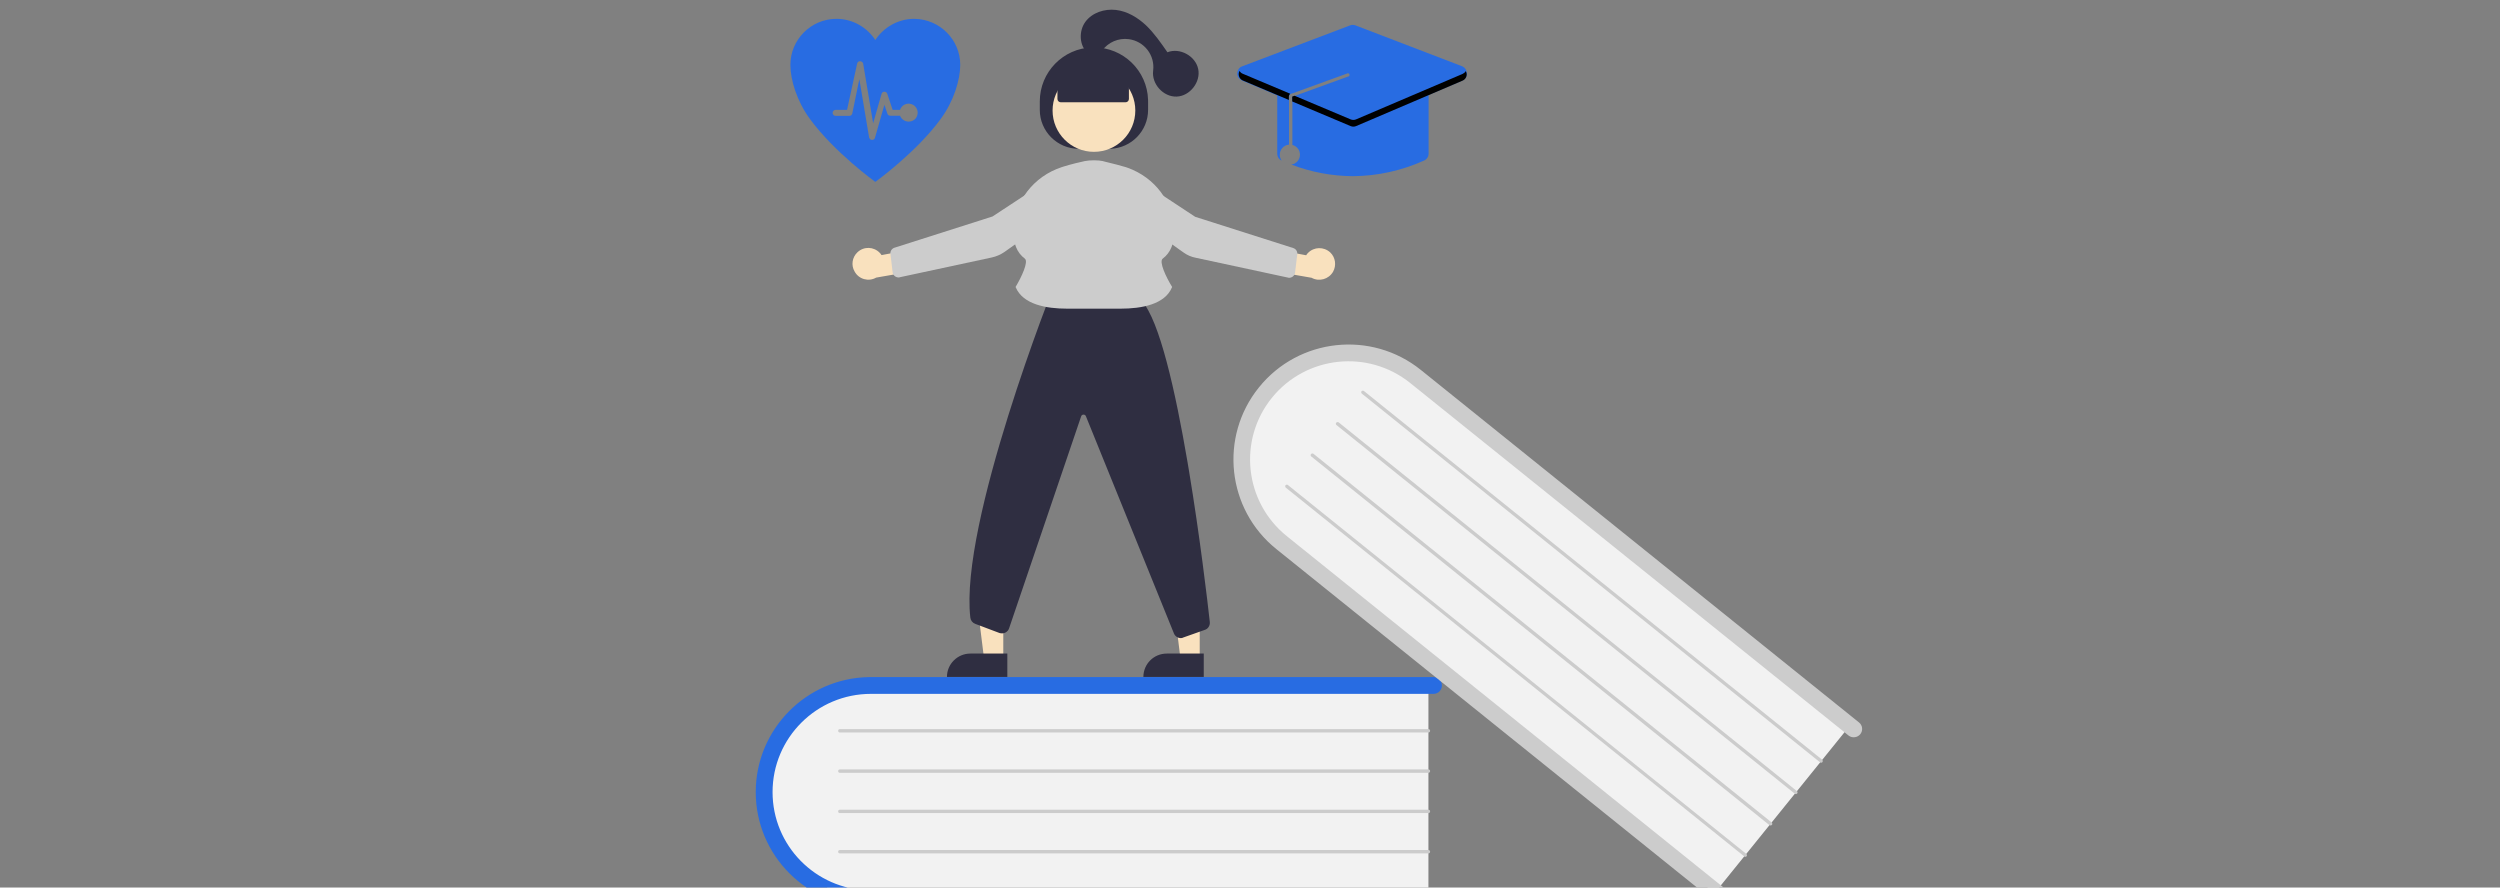 <?xml version="1.0" encoding="UTF-8" standalone="no"?>
<!DOCTYPE svg PUBLIC "-//W3C//DTD SVG 1.1//EN" "http://www.w3.org/Graphics/SVG/1.1/DTD/svg11.dtd">
<svg width="100%" height="100%" viewBox="0 0 200 71" version="1.1" xmlns="http://www.w3.org/2000/svg" xmlns:xlink="http://www.w3.org/1999/xlink" xml:space="preserve" xmlns:serif="http://www.serif.com/" style="fill-rule:evenodd;clip-rule:evenodd;stroke-linejoin:round;stroke-miterlimit:2;">
    <rect x="0" y="0" width="200" height="71" fill="#808080" stroke="none"/>
    <g transform="matrix(0.503,0,0,0.503,-455.025,-1239.12)">
        <g>
            <g transform="matrix(1,0,0,1,1005,2465)">
                <g>
                    <g transform="matrix(1,0,0,1,21.692,106.946)">
                        <g>
                            <clipPath id="_clip1">
                                <path d="M105.117,0L105.117,34.718L18.001,34.718C8.078,34.718 0,26.92 0,17.359C0,7.798 8.078,0 18.001,0L105.117,0Z"/>
                            </clipPath>
                            <g clip-path="url(#_clip1)">
                                <rect x="0" y="0" width="105.117" height="34.718" style="fill:rgb(242,242,242);fill-rule:nonzero;"/>
                            </g>
                        </g>
                    </g>
                    <g transform="matrix(1,0,0,1,19.82,106.145)">
                        <g>
                            <clipPath id="_clip2">
                                <path d="M107.792,0C108.541,0 109.129,0.588 109.129,1.335C109.129,2.083 108.541,2.671 107.792,2.671L18.322,2.671C9.683,2.671 2.675,9.668 2.675,18.294C2.675,26.815 9.513,33.746 18.007,33.914L18.322,33.917L107.792,33.917C108.541,33.917 109.129,34.505 109.129,35.253C109.129,36 108.541,36.588 107.792,36.588L18.322,36.588C8.211,36.588 0,28.389 0,18.294C0,8.31 8.032,0.18 17.989,0.003L18.322,0L107.792,0Z"/>
                            </clipPath>
                            <g clip-path="url(#_clip2)">
                                <rect x="0" y="0" width="109.129" height="36.588" style="fill:rgb(40,108,226);fill-rule:nonzero;"/>
                            </g>
                        </g>
                    </g>
                    <g transform="matrix(1,0,0,1,32.926,114.424)">
                        <g>
                            <clipPath id="_clip3">
                                <path d="M93.883,0C94.044,0 94.151,0.107 94.151,0.267C94.151,0.427 94.044,0.534 93.883,0.534L0.267,0.534C0.107,0.534 0,0.427 0,0.267C0,0.107 0.107,0 0.267,0L93.883,0Z"/>
                            </clipPath>
                            <g clip-path="url(#_clip3)">
                                <rect x="0" y="0" width="94.151" height="0.534" style="fill:rgb(204,204,204);fill-rule:nonzero;"/>
                            </g>
                        </g>
                    </g>
                    <g transform="matrix(1,0,0,1,32.926,120.834)">
                        <g>
                            <clipPath id="_clip4">
                                <path d="M93.883,0C94.044,0 94.151,0.107 94.151,0.267C94.151,0.427 94.044,0.534 93.883,0.534L0.267,0.534C0.107,0.534 0,0.427 0,0.267C0,0.107 0.107,0 0.267,0L93.883,0Z"/>
                            </clipPath>
                            <g clip-path="url(#_clip4)">
                                <rect x="0" y="0" width="94.151" height="0.534" style="fill:rgb(204,204,204);fill-rule:nonzero;"/>
                            </g>
                        </g>
                    </g>
                    <g transform="matrix(1,0,0,1,32.926,127.243)">
                        <g>
                            <clipPath id="_clip5">
                                <path d="M93.883,0C94.044,0 94.151,0.107 94.151,0.267C94.151,0.427 94.044,0.534 93.883,0.534L0.267,0.534C0.107,0.534 0,0.427 0,0.267C0,0.107 0.107,0 0.267,0L93.883,0Z"/>
                            </clipPath>
                            <g clip-path="url(#_clip5)">
                                <rect x="0" y="0" width="94.151" height="0.534" style="fill:rgb(204,204,204);fill-rule:nonzero;"/>
                            </g>
                        </g>
                    </g>
                    <g transform="matrix(1,0,0,1,32.926,133.653)">
                        <g>
                            <clipPath id="_clip6">
                                <path d="M93.883,0C94.044,0 94.151,0.107 94.151,0.267C94.151,0.427 94.044,0.534 93.883,0.534L0.267,0.534C0.107,0.534 0,0.427 0,0.267C0,0.107 0.107,0 0.267,0L93.883,0Z"/>
                            </clipPath>
                            <g clip-path="url(#_clip6)">
                                <rect x="0" y="0" width="94.151" height="0.534" style="fill:rgb(204,204,204);fill-rule:nonzero;"/>
                            </g>
                        </g>
                    </g>
                    <g transform="matrix(1,0,0,1,97.658,54.823)">
                        <g>
                            <clipPath id="_clip7">
                                <path d="M28.67,4.079L96.501,58.64L74.675,85.667L6.844,31.106C-0.886,24.883 -2.277,13.773 3.741,6.322C9.759,-1.129 20.94,-2.144 28.67,4.079Z"/>
                            </clipPath>
                            <g clip-path="url(#_clip7)">
                                <rect x="-0" y="-0" width="96.501" height="85.667" style="fill:rgb(242,242,242);fill-rule:nonzero;"/>
                            </g>
                        </g>
                    </g>
                    <g transform="matrix(1,0,0,1,95.797,53.254)">
                        <g>
                            <clipPath id="_clip8">
                                <path d="M29.809,4.045L99.485,60.102C100.074,60.556 100.154,61.41 99.699,61.971C99.275,62.495 98.501,62.623 97.943,62.268L97.827,62.185L28.124,6.128C21.383,0.706 11.54,1.775 6.111,8.478C0.681,15.208 1.751,25.036 8.464,30.458L78.141,86.514C78.729,86.968 78.836,87.796 78.382,88.384C77.927,88.945 77.071,89.052 76.509,88.598L6.833,32.541C-1.058,26.211 -2.288,14.674 4.051,6.822C10.39,-1.056 21.945,-2.285 29.809,4.045Z"/>
                            </clipPath>
                            <g clip-path="url(#_clip8)">
                                <rect x="-0" y="0" width="99.991" height="88.881" style="fill:rgb(204,204,204);fill-rule:nonzero;"/>
                            </g>
                        </g>
                    </g>
                    <g transform="matrix(1,0,0,1,116.117,60.591)">
                        <g>
                            <clipPath id="_clip9">
                                <path d="M0.362,0.015L0.421,0.047L73.308,58.694C73.415,58.774 73.441,58.961 73.361,59.068C73.281,59.201 73.12,59.201 72.987,59.121L0.1,0.474C-0.007,0.394 -0.034,0.207 0.047,0.1C0.114,0.011 0.255,-0.022 0.362,0.015Z"/>
                            </clipPath>
                            <g clip-path="url(#_clip9)">
                                <rect x="-0" y="0" width="73.408" height="59.176" style="fill:rgb(204,204,204);fill-rule:nonzero;"/>
                            </g>
                        </g>
                    </g>
                    <g transform="matrix(1,0,0,1,112.083,65.585)">
                        <g>
                            <clipPath id="_clip10">
                                <path d="M0.443,0.047L73.329,58.694C73.436,58.774 73.463,58.961 73.382,59.068C73.276,59.175 73.115,59.201 73.008,59.121L0.095,0.474C-0.012,0.394 -0.039,0.207 0.068,0.1C0.148,-0.007 0.336,-0.034 0.443,0.047Z"/>
                            </clipPath>
                            <g clip-path="url(#_clip10)">
                                <rect x="0" y="0" width="73.429" height="59.168" style="fill:rgb(204,204,204);fill-rule:nonzero;"/>
                            </g>
                        </g>
                    </g>
                    <g transform="matrix(1,0,0,1,108.071,70.579)">
                        <g>
                            <clipPath id="_clip11">
                                <path d="M0.443,0.047L73.329,58.694C73.436,58.774 73.463,58.961 73.382,59.068C73.276,59.175 73.115,59.201 72.981,59.121L0.095,0.474C-0.012,0.394 -0.039,0.207 0.068,0.1C0.148,-0.007 0.336,-0.034 0.443,0.047Z"/>
                            </clipPath>
                            <g clip-path="url(#_clip11)">
                                <rect x="0" y="0" width="73.429" height="59.168" style="fill:rgb(204,204,204);fill-rule:nonzero;"/>
                            </g>
                        </g>
                    </g>
                    <g transform="matrix(1,0,0,1,104.027,75.546)">
                        <g>
                            <clipPath id="_clip12">
                                <path d="M0.362,0.015L0.421,0.047L73.334,58.721C73.441,58.801 73.468,58.988 73.388,59.095C73.281,59.201 73.12,59.228 73.013,59.121L0.1,0.474C-0.007,0.394 -0.034,0.207 0.047,0.1C0.114,0.011 0.255,-0.022 0.362,0.015Z"/>
                            </clipPath>
                            <g clip-path="url(#_clip12)">
                                <rect x="-0" y="0" width="73.434" height="59.189" style="fill:rgb(204,204,204);fill-rule:nonzero;"/>
                            </g>
                        </g>
                    </g>
                    <g transform="matrix(1,0,0,1,0,142.466)">
                        <g>
                            <clipPath id="_clip13">
                                <path d="M198.733,0C198.893,0 199,0.107 199,0.267C199,0.427 198.893,0.534 198.733,0.534L0.267,0.534C0.107,0.534 0,0.427 0,0.267C0,0.107 0.107,0 0.267,0L198.733,0Z"/>
                            </clipPath>
                            <g clip-path="url(#_clip13)">
                                <rect x="0" y="0" width="199" height="0.534" style="fill:rgb(204,204,204);fill-rule:nonzero;"/>
                            </g>
                        </g>
                    </g>
                    <g transform="matrix(1,0,0,1,85.912,91.51)">
                        <g>
                            <clipPath id="_clip14">
                                <path d="M4.52,0L4.52,11.778L1.471,11.778L0,0L4.52,0Z"/>
                            </clipPath>
                            <g clip-path="url(#_clip14)">
                                <rect x="0" y="0" width="4.52" height="11.778" style="fill:rgb(249,225,190);fill-rule:nonzero;"/>
                            </g>
                        </g>
                    </g>
                    <g transform="matrix(1,0,0,1,81.472,102.406)">
                        <g>
                            <clipPath id="_clip15">
                                <path d="M9.602,0L9.602,3.712L0,3.712C0,1.656 1.658,0 3.718,0L9.602,0Z"/>
                            </clipPath>
                            <g clip-path="url(#_clip15)">
                                <rect x="0" y="0" width="9.602" height="3.712" style="fill:rgb(47,46,65);fill-rule:nonzero;"/>
                            </g>
                        </g>
                    </g>
                    <g transform="matrix(1,0,0,1,54.672,91.51)">
                        <g>
                            <clipPath id="_clip16">
                                <path d="M4.52,0L4.52,11.778L1.471,11.778L0,0L4.52,0Z"/>
                            </clipPath>
                            <g clip-path="url(#_clip16)">
                                <rect x="0" y="0" width="4.52" height="11.778" style="fill:rgb(249,225,190);fill-rule:nonzero;"/>
                            </g>
                        </g>
                    </g>
                    <g transform="matrix(1,0,0,1,50.231,102.406)">
                        <g>
                            <clipPath id="_clip17">
                                <path d="M9.602,0L9.602,3.712L0,3.712C0,1.656 1.685,0 3.718,0L9.602,0Z"/>
                            </clipPath>
                            <g clip-path="url(#_clip17)">
                                <rect x="0" y="0" width="9.602" height="3.712" style="fill:rgb(47,46,65);fill-rule:nonzero;"/>
                            </g>
                        </g>
                    </g>
                    <g transform="matrix(1,0,0,1,53.81,43.305)">
                        <g>
                            <clipPath id="_clip18">
                                <path d="M13.674,0L27.395,3.018L27.422,3.045C30.218,6.082 32.757,17.351 34.684,28.657L34.908,29.987C36.639,40.397 37.838,50.566 38.228,54.081C38.281,54.641 37.96,55.176 37.425,55.336L34.029,56.538C33.895,56.618 33.761,56.644 33.627,56.644C33.146,56.644 32.718,56.351 32.531,55.923L18.515,21.338C18.435,21.125 18.194,21.045 17.98,21.125C17.873,21.178 17.793,21.258 17.766,21.365L6.318,55.042C6.131,55.683 5.462,56.03 4.82,55.843C4.794,55.843 4.767,55.817 4.74,55.817L0.915,54.374C0.487,54.214 0.193,53.84 0.14,53.386C-1.599,38.377 13.46,0.507 13.62,0.107L13.674,0Z"/>
                            </clipPath>
                            <g clip-path="url(#_clip18)">
                                <rect x="0" y="0" width="38.234" height="56.644" style="fill:rgb(47,46,65);fill-rule:nonzero;"/>
                            </g>
                        </g>
                    </g>
                    <g transform="matrix(1,0,0,1,35.206,23.956)">
                        <g transform="matrix(1,0,0,1,-1.5099e-14,13.933)">
                            <g>
                                <clipPath id="_clip19">
                                    <path d="M4.353,0.796C4.46,0.903 4.54,1.009 4.62,1.143L10.264,0.075L11.735,3.333L3.765,4.722C2.561,5.416 1.01,4.989 0.341,3.76C-0.248,2.772 -0.06,1.49 0.796,0.689C1.812,-0.273 3.39,-0.219 4.353,0.796Z"/>
                                </clipPath>
                                <g clip-path="url(#_clip19)">
                                    <rect x="-0" y="0" width="11.735" height="5.054" style="fill:rgb(249,225,190);fill-rule:nonzero;"/>
                                </g>
                            </g>
                        </g>
                        <g transform="matrix(1,0,0,1,6.031,2.406)">
                            <g>
                                <clipPath id="_clip20">
                                    <path d="M26.727,0.011C28.198,-0.123 29.482,0.972 29.616,2.441C29.67,3.376 29.268,4.284 28.493,4.818L18.115,12.189C17.526,12.59 16.858,12.884 16.135,13.044L1.478,16.195C1.451,16.222 1.424,16.222 1.398,16.222C0.889,16.275 0.408,15.901 0.354,15.394L0.007,12.483C-0.047,12.056 0.221,11.628 0.649,11.495L16.242,6.527L25.47,0.465L25.39,0.358L25.47,0.438C25.845,0.198 26.273,0.038 26.727,0.011Z"/>
                                </clipPath>
                                <g clip-path="url(#_clip20)">
                                    <rect x="-0" y="0" width="29.621" height="16.227" style="fill:rgb(204,204,204);fill-rule:nonzero;"/>
                                </g>
                            </g>
                        </g>
                        <g transform="matrix(1,0,0,1,65.043,13.97)">
                            <g>
                                <clipPath id="_clip21">
                                    <path d="M10.94,0.679C11.769,1.453 11.956,2.735 11.394,3.75C10.699,4.952 9.174,5.379 7.971,4.711L0,3.322L1.471,0.064L7.115,1.133C7.195,0.999 7.275,0.892 7.382,0.785C8.345,-0.229 9.923,-0.256 10.94,0.679Z"/>
                                </clipPath>
                                <g clip-path="url(#_clip21)">
                                    <rect x="0" y="-0" width="11.716" height="5.026" style="fill:rgb(249,225,190);fill-rule:nonzero;"/>
                                </g>
                            </g>
                        </g>
                        <g transform="matrix(1,0,0,1,41.121,2.459)">
                            <g>
                                <clipPath id="_clip22">
                                    <path d="M2.729,0.001L2.898,0.011C3.353,0.038 3.781,0.198 4.155,0.438L13.383,6.527L28.977,11.495C29.405,11.628 29.672,12.029 29.619,12.483L29.271,15.394C29.218,15.901 28.736,16.275 28.228,16.222C28.201,16.195 28.175,16.195 28.148,16.195L13.49,13.044C12.768,12.91 12.099,12.616 11.511,12.189L1.133,4.818C0.357,4.284 -0.071,3.376 0.01,2.441C0.143,0.972 1.427,-0.123 2.898,0.011L2.729,0.001Z"/>
                                </clipPath>
                                <g clip-path="url(#_clip22)">
                                    <rect x="0" y="-0" width="29.626" height="16.227" style="fill:rgb(204,204,204);fill-rule:nonzero;"/>
                                </g>
                            </g>
                        </g>
                        <g transform="matrix(1,0,0,1,25.587,-7.10543e-15)">
                            <g>
                                <clipPath id="_clip23">
                                    <path d="M11.371,0.12C12.146,-0.04 13.537,-0.04 14.206,0.12C14.272,0.141 14.403,0.174 14.578,0.219L14.874,0.292C15.687,0.493 17.011,0.815 17.87,1.082L18.161,1.181C22.497,2.725 25.469,6.655 25.574,11.097C25.627,13.18 25.012,14.702 23.755,15.637C23.113,16.117 24.317,18.628 25.226,20.097L25.253,20.15L25.226,20.203C24.103,22.928 20.385,23.595 17.068,23.595L8.536,23.595C5.219,23.595 1.528,22.928 0.378,20.203L0.351,20.15L0.378,20.097C1.26,18.628 2.464,16.117 1.822,15.637C0.565,14.702 -0.05,13.18 0.003,11.097C0.137,6.556 3.213,2.55 7.706,1.082L7.939,1.006C9.133,0.629 10.769,0.245 11.371,0.12Z"/>
                                </clipPath>
                                <g clip-path="url(#_clip23)">
                                    <rect x="-0" y="-0" width="25.577" height="23.595" style="fill:rgb(204,204,204);fill-rule:nonzero;"/>
                                </g>
                            </g>
                        </g>
                    </g>
                    <g transform="matrix(1,0,0,1,64.996,5.996)">
                        <g>
                            <clipPath id="_clip24">
                                <path d="M8.613,0C13.287,0 17.085,3.707 17.221,8.341L17.225,8.599L17.225,9.935C17.225,13.277 14.566,16.007 11.247,16.127L11.02,16.131L6.205,16.131C2.782,16.131 0,13.353 0,9.935L0,8.599C0,3.932 3.713,0.14 8.354,0.004L8.613,0Z"/>
                            </clipPath>
                            <g clip-path="url(#_clip24)">
                                <rect x="0" y="0" width="17.225" height="16.131" style="fill:rgb(47,46,65);fill-rule:nonzero;"/>
                            </g>
                        </g>
                    </g>
                    <g transform="matrix(1,0,0,1,67.029,9.468)">
                        <g>
                            <clipPath id="_clip25">
                                <path d="M6.58,0C10.214,0 13.16,2.941 13.16,6.57C13.16,10.198 10.214,13.14 6.58,13.14C2.946,13.14 0,10.198 0,6.57C0,2.941 2.946,0 6.58,0Z"/>
                            </clipPath>
                            <g clip-path="url(#_clip25)">
                                <rect x="0" y="0" width="13.16" height="13.14" style="fill:rgb(249,225,190);fill-rule:nonzero;"/>
                            </g>
                        </g>
                    </g>
                    <g transform="matrix(1,0,0,1,67.804,8.399)">
                        <g>
                            <clipPath id="_clip26">
                                <path d="M5.831,0L11.368,2.537L11.368,5.795C11.368,6.089 11.127,6.329 10.833,6.329L0.535,6.329C0.241,6.329 0,6.089 0,5.795L0,2.537L5.831,0Z"/>
                            </clipPath>
                            <g clip-path="url(#_clip26)">
                                <rect x="0" y="0" width="11.368" height="6.329" style="fill:rgb(47,46,65);fill-rule:nonzero;"/>
                            </g>
                        </g>
                    </g>
                    <g transform="matrix(1,0,0,1,71.511,0)">
                        <g>
                            <clipPath id="_clip27">
                                <path d="M5.602,0.04C7.42,0.254 9.052,1.242 10.389,2.497C11.7,3.752 12.743,5.275 13.786,6.77C15.765,5.996 18.253,7.358 18.681,9.441C19.109,11.497 17.37,13.741 15.257,13.821C13.144,13.901 11.245,11.818 11.513,9.708C11.834,7.251 10.095,5.008 7.634,4.687C6.003,4.473 4.371,5.168 3.408,6.503C2.713,7.438 1.054,7.171 1.108,6.904C-0.256,5.702 -0.336,3.405 0.733,1.936C1.803,0.467 3.783,-0.174 5.602,0.04Z"/>
                            </clipPath>
                            <g clip-path="url(#_clip27)">
                                <rect x="0" y="-0" width="18.746" height="13.823" style="fill:rgb(47,46,65);fill-rule:nonzero;"/>
                            </g>
                        </g>
                    </g>
                    <g transform="matrix(1,0,0,1,96.405,2.417)">
                        <g>
                            <g>
                                <clipPath id="_clip28">
                                    <path d="M17.94,0.08C18.207,-0.027 18.528,-0.027 18.795,0.08L35.726,6.57C36.368,6.81 36.663,7.505 36.449,8.172C36.342,8.466 36.101,8.706 35.807,8.84L30.431,11.137L30.431,20.484C30.431,20.965 30.136,21.392 29.708,21.579C26.151,23.181 22.299,24.036 18.394,24.063C15.024,24.036 11.734,23.422 8.605,22.22C9.38,22.113 9.969,21.445 9.969,20.644C9.969,19.896 9.461,19.282 8.765,19.095L8.765,11.43L17.592,8.226C17.726,8.226 17.859,8.119 17.859,7.959C17.859,7.825 17.752,7.691 17.592,7.691L8.765,10.896C8.631,10.896 8.498,10.95 8.391,11.056C8.284,11.163 8.23,11.297 8.23,11.43L8.23,19.042C7.401,19.122 6.759,19.816 6.759,20.644C6.759,20.991 6.866,21.312 7.053,21.579C6.625,21.392 6.358,20.965 6.358,20.484L6.358,11.217L0.741,8.84C0.126,8.573 -0.168,7.878 0.099,7.264C0.206,6.944 0.447,6.703 0.768,6.597L17.94,0.08Z"/>
                                </clipPath>
                                <g clip-path="url(#_clip28)">
                                    <rect x="-0" y="0" width="36.518" height="24.063" style="fill:rgb(40,108,226);fill-rule:nonzero;"/>
                                </g>
                            </g>
                        </g>
                        <g transform="matrix(1,0,0,1,0.227,7.318)">
                            <g>
                                <g>
                                    <clipPath id="_clip29">
                                        <path d="M0.14,0C0.247,0.214 0.434,0.374 0.648,0.454L8.191,3.632C8.191,3.659 8.164,3.659 8.137,3.685C8.03,3.792 7.977,3.926 7.977,4.059L7.977,4.62L0.648,1.522C0.621,1.522 0.568,1.496 0.541,1.469C0.033,1.175 -0.154,0.507 0.14,0Z"/>
                                    </clipPath>
                                    <g clip-path="url(#_clip29)">
                                        <rect x="0" y="0" width="8.191" height="4.62" style="fill-rule:nonzero;"/>
                                    </g>
                                </g>
                            </g>
                            <g transform="matrix(1,0,0,1,8.512,0.027)">
                                <g>
                                    <clipPath id="_clip30">
                                        <path d="M27.603,0C27.63,0.027 27.63,0.08 27.657,0.107C27.897,0.641 27.657,1.282 27.095,1.522L10.137,8.76C9.87,8.867 9.576,8.867 9.308,8.76L0,4.834L0,4.059L0.374,3.926L9.308,7.691C9.576,7.798 9.87,7.798 10.137,7.691L27.095,0.454C27.309,0.347 27.496,0.214 27.603,0Z"/>
                                    </clipPath>
                                    <g clip-path="url(#_clip30)">
                                        <rect x="0" y="0" width="27.75" height="8.84" style="fill-rule:nonzero;"/>
                                    </g>
                                </g>
                            </g>
                        </g>
                    </g>
                    <g transform="matrix(1,0,0,1,25.33,1.456)">
                        <g>
                            <clipPath id="_clip31">
                                <path d="M7.329,0C9.923,0 12.197,1.362 13.507,3.365C14.818,1.362 17.118,0 19.686,0L19.74,0C23.752,0.053 27.015,3.312 27.015,7.318C27.015,9.721 25.972,13.113 23.912,15.917C20.007,21.258 13.507,25.932 13.507,25.932C13.507,25.932 7.008,21.258 3.103,15.917C1.043,13.113 0,9.721 0,7.318C0,3.312 3.263,0.027 7.275,0L7.329,0ZM11.207,6.757C10.94,6.677 10.672,6.837 10.619,7.104L9.014,14.475L7.168,14.475C6.901,14.502 6.714,14.715 6.714,14.982C6.74,15.249 6.954,15.436 7.222,15.436L9.388,15.436C9.602,15.436 9.79,15.276 9.843,15.062L10.966,9.588L12.518,18.855C12.571,19.068 12.758,19.255 12.972,19.255L12.999,19.255C13.213,19.255 13.4,19.122 13.454,18.908L14.952,13.674L15.433,15.089C15.487,15.276 15.674,15.41 15.888,15.41L17.439,15.41C17.653,15.97 18.215,16.344 18.803,16.344C19.445,16.344 20.007,15.944 20.167,15.383C20.435,14.635 20.007,13.807 19.258,13.567C18.509,13.3 17.68,13.727 17.439,14.475L16.262,14.475L15.406,11.911C15.353,11.724 15.166,11.591 14.952,11.591L14.873,11.597C14.693,11.625 14.544,11.751 14.497,11.938L13.16,16.611L11.582,7.157C11.555,6.97 11.394,6.81 11.207,6.757Z"/>
                            </clipPath>
                            <g clip-path="url(#_clip31)">
                                <rect x="0" y="0" width="27.015" height="25.932" style="fill:rgb(40,108,226);fill-rule:nonzero;"/>
                            </g>
                        </g>
                    </g>
                </g>
            </g>
        </g>
    </g>
</svg>
